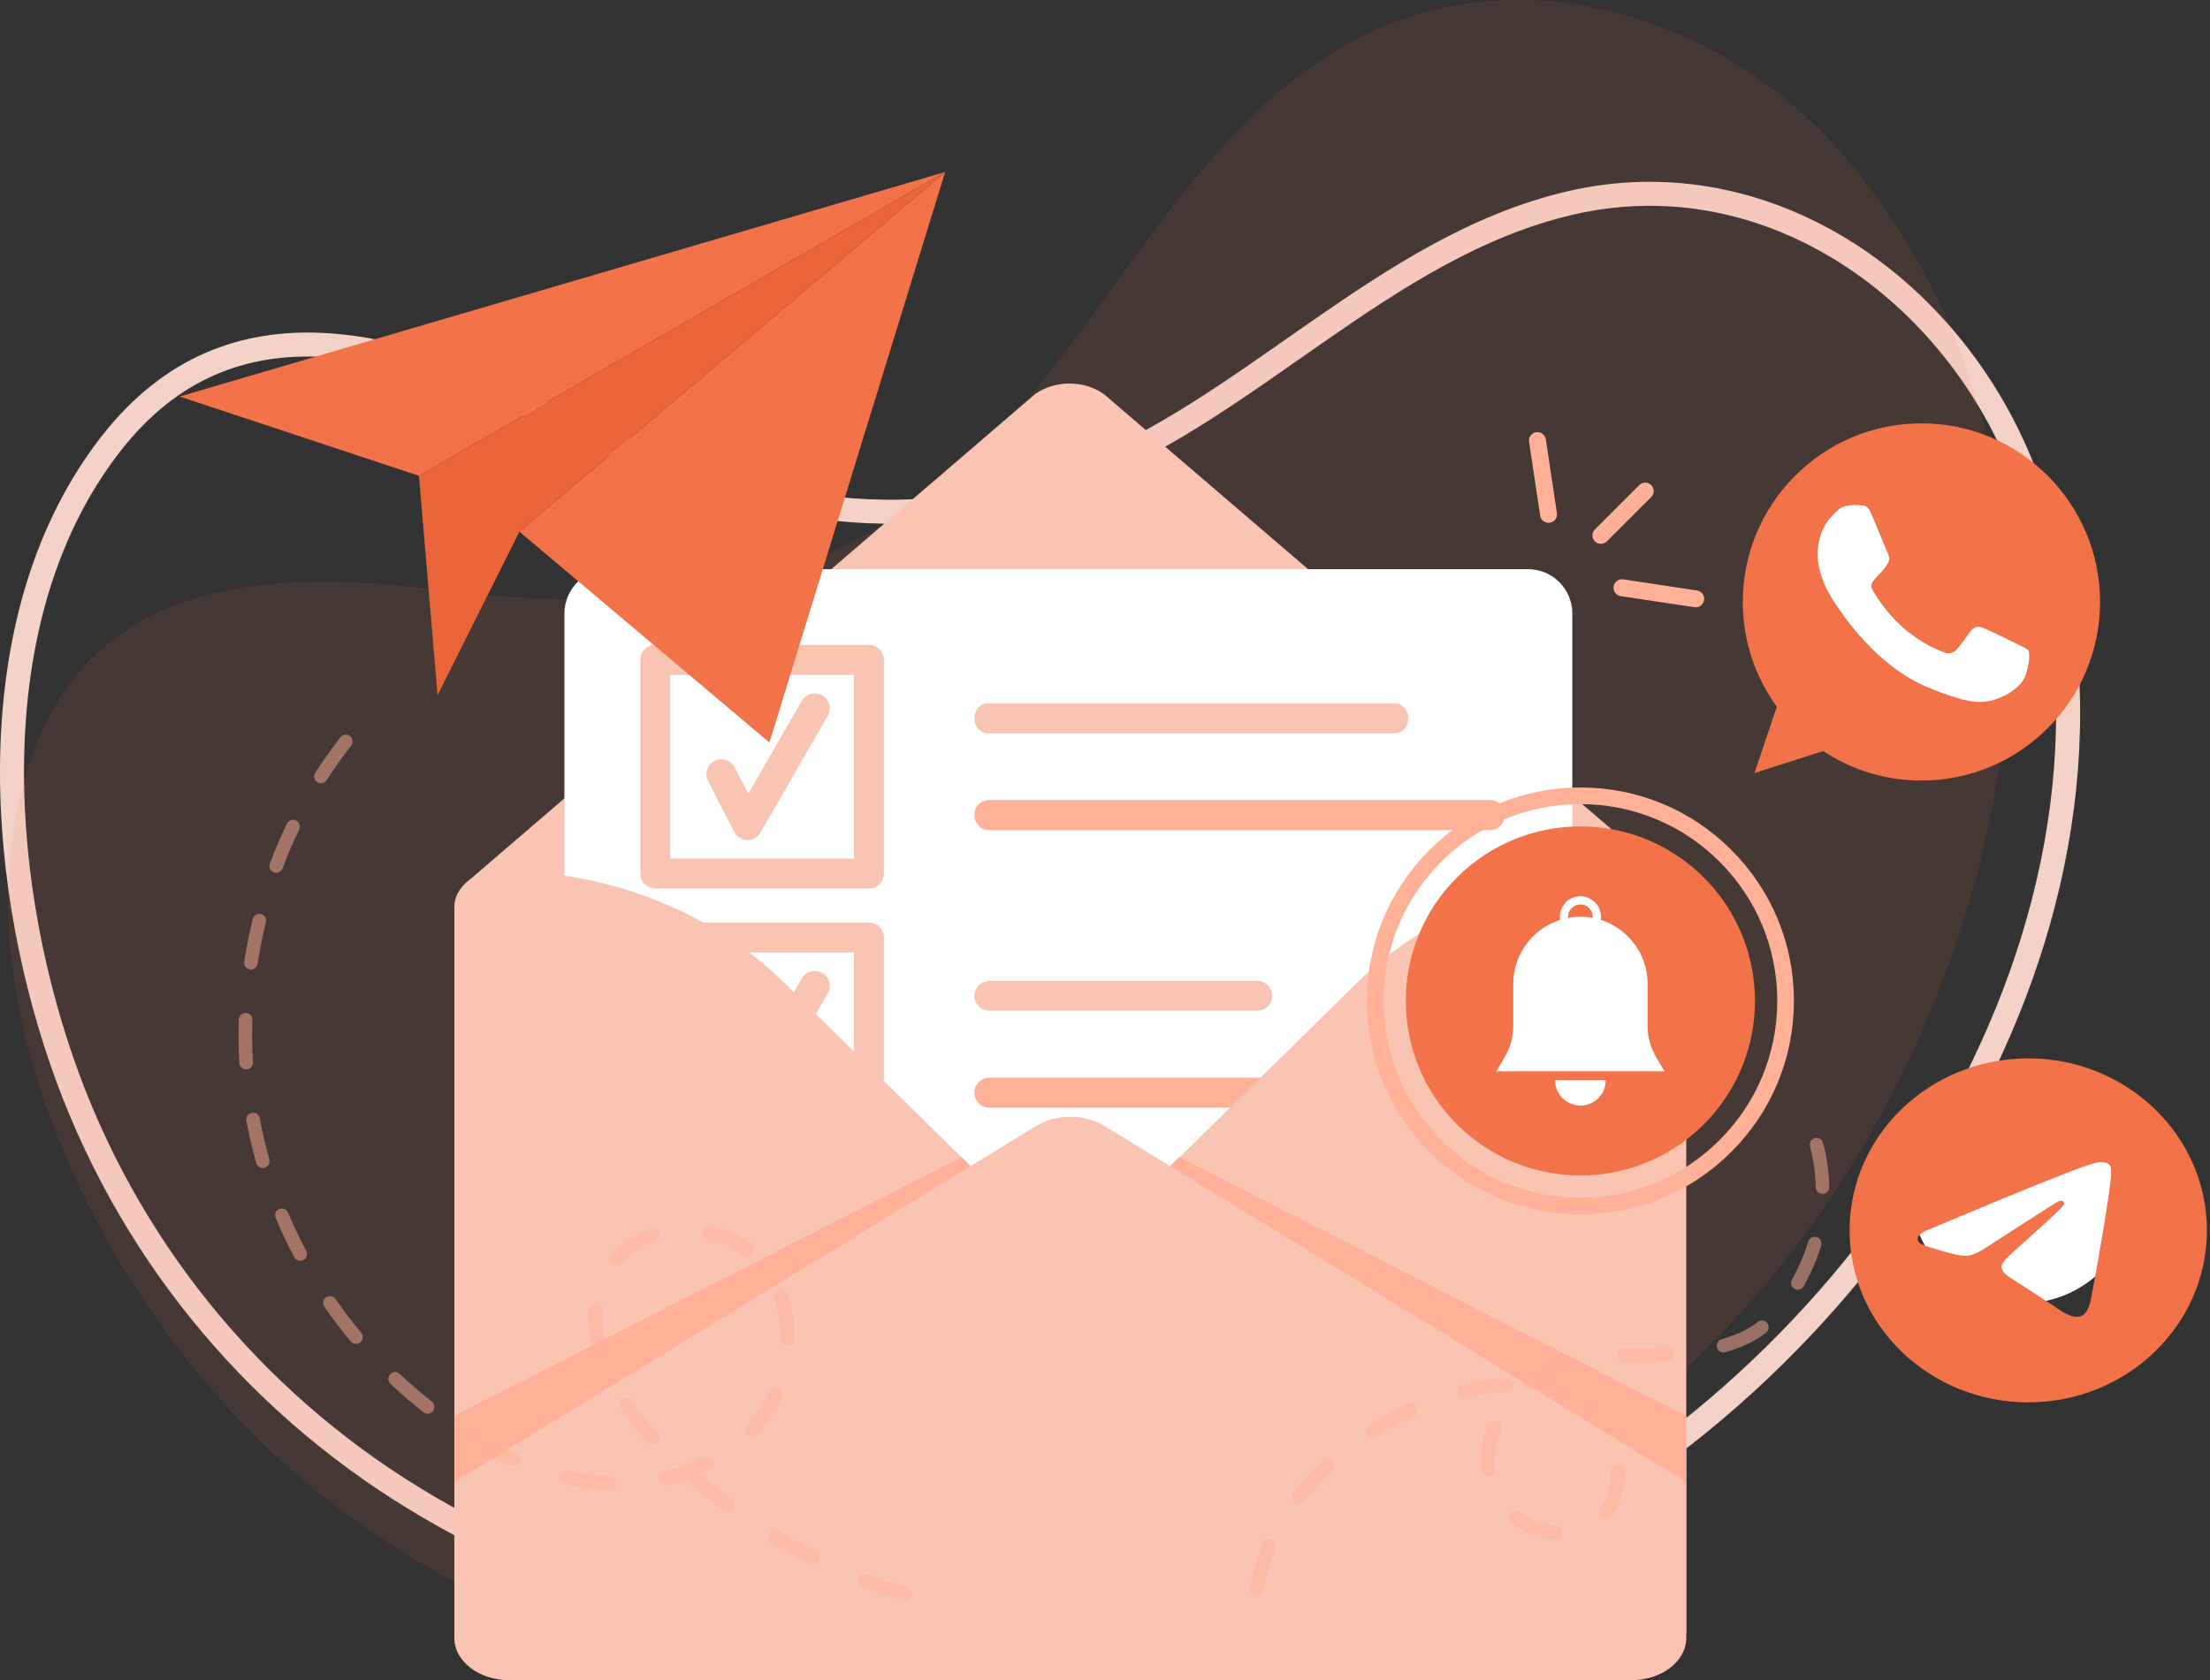 <?xml version="1.0" encoding="UTF-8"?> <svg xmlns="http://www.w3.org/2000/svg" width="167" height="127" viewBox="0 0 167 127" fill="none"><rect x="0" y="0" width="167" height="127" fill="#333333" stroke="none"/><path d="M153.125 36.15C147.892 21.996 133.698 11.847 118.667 15.341C104.521 18.629 94.352 31.156 80.855 36.175C66.704 41.437 54.433 37.709 41.681 31.464C30.69 26.081 17.552 21.764 8.374 33.557C-1.578 46.346 -0.248 65.926 4.653 80.152C9.485 94.177 18.999 105.752 31.303 113.264C55.828 128.237 90.429 129.461 116.435 115.56C143.319 101.19 164.534 67.003 153.125 36.15Z" stroke="#F4D2C8" stroke-width="1.814" stroke-miterlimit="10"></path><circle cx="152.841" cy="90.079" r="8.436" fill="white"></circle><path d="M139.896 12.437C130.308 0.784 113.57 -4.147 100.518 4.085C88.234 11.832 82.738 27.003 71.635 36.173C59.993 45.786 47.178 46.29 33.084 44.575C20.935 43.096 7.108 43.328 2.307 57.48C-2.899 72.826 4.783 90.886 14.08 102.716C23.247 114.38 36.031 122.193 50.119 125.252C78.198 131.349 111.285 121.153 131.291 99.489C151.972 77.094 160.796 37.839 139.896 12.437Z" fill="#F27349" fill-opacity="0.1"></path><ellipse cx="145.194" cy="46" rx="9.5" ry="10" fill="white"></ellipse><path fill-rule="evenodd" clip-rule="evenodd" d="M141.421 38.857C141.159 38.23 140.961 38.207 140.564 38.191C140.429 38.183 140.279 38.175 140.112 38.175C139.596 38.175 139.057 38.326 138.731 38.659C138.335 39.064 137.351 40.008 137.351 41.945C137.351 43.881 138.763 45.754 138.954 46.016C139.152 46.278 141.707 50.31 145.674 51.953C148.776 53.239 149.697 53.12 150.403 52.969C151.434 52.747 152.728 51.984 153.053 51.064C153.378 50.143 153.378 49.358 153.283 49.191C153.188 49.024 152.926 48.929 152.529 48.731C152.133 48.532 150.204 47.58 149.84 47.453C149.482 47.318 149.141 47.366 148.872 47.747C148.491 48.279 148.118 48.818 147.816 49.144C147.579 49.398 147.19 49.429 146.864 49.294C146.428 49.112 145.206 48.683 143.699 47.342C142.532 46.302 141.739 45.009 141.509 44.62C141.279 44.223 141.485 43.993 141.667 43.779C141.866 43.533 142.056 43.358 142.254 43.128C142.453 42.898 142.564 42.779 142.691 42.509C142.826 42.247 142.731 41.977 142.635 41.778C142.54 41.58 141.747 39.643 141.421 38.857ZM145.19 32C137.748 32 131.694 38.055 131.694 45.5C131.694 48.452 132.646 51.19 134.265 53.413L132.583 58.428L137.772 56.77C139.906 58.183 142.453 59 145.198 59C152.64 59 158.694 52.944 158.694 45.5C158.694 38.056 152.64 32 145.198 32H145.19V32H145.19Z" fill="#F27349"></path><path d="M153.266 80C145.814 80 139.766 85.824 139.766 93C139.766 100.176 145.814 106 153.266 106C160.718 106 166.766 100.176 166.766 93C166.766 85.824 160.718 80 153.266 80ZM159.53 88.84C159.328 90.894 158.45 95.886 158.005 98.187C157.816 99.162 157.438 99.487 157.087 99.526C156.304 99.591 155.71 99.032 154.954 98.551C153.766 97.797 153.091 97.329 151.943 96.601C150.607 95.756 151.471 95.288 152.24 94.534C152.443 94.339 155.899 91.31 155.966 91.037C155.975 90.996 155.974 90.953 155.962 90.912C155.951 90.871 155.929 90.834 155.899 90.803C155.818 90.738 155.71 90.764 155.615 90.777C155.494 90.803 153.604 92.012 149.918 94.404C149.378 94.755 148.892 94.937 148.46 94.924C147.974 94.911 147.056 94.664 146.368 94.443C145.517 94.183 144.856 94.04 144.91 93.585C144.937 93.351 145.274 93.117 145.909 92.87C149.851 91.219 152.47 90.127 153.779 89.607C157.532 88.099 158.302 87.839 158.815 87.839C158.923 87.839 159.179 87.865 159.341 87.995C159.459 88.086 159.505 88.207 159.524 88.305C159.529 88.332 159.527 88.36 159.527 88.387C159.523 88.488 159.542 88.683 159.53 88.84Z" fill="#F27349"></path><path d="M78.232 29.776L35.181 66.763L35.983 83.497C35.983 85.493 38.391 113.795 40.681 113.795L80.879 86.894L117.099 111.033C119.389 111.033 123.811 84.733 123.811 82.736L126.488 66.723L83.399 29.776C81.887 28.727 79.744 28.727 78.232 29.776Z" fill="#FAC4B2"></path><path d="M115.462 120.476H46.003C44.152 120.476 42.652 118.976 42.652 117.125V46.374C42.652 44.523 44.152 43.023 46.003 43.023H115.462C117.313 43.023 118.813 44.523 118.813 46.374V117.125C118.813 118.976 117.313 120.476 115.462 120.476Z" fill="white"></path><path d="M65.66 88.141H49.517C48.891 88.141 48.384 87.634 48.384 87.008V70.865C48.384 70.24 48.891 69.733 49.517 69.733H65.66C66.285 69.733 66.792 70.24 66.792 70.865V87.008C66.792 87.634 66.285 88.141 65.66 88.141ZM50.649 85.876H64.528V71.998H50.649V85.876Z" fill="#FAC4B2"></path><path d="M115.053 83.725H74.762C74.136 83.725 73.629 83.218 73.629 82.593C73.629 81.967 74.136 81.46 74.762 81.46H115.053C115.679 81.46 116.186 81.967 116.186 82.593C116.186 83.218 115.679 83.725 115.053 83.725Z" fill="#FFB197"></path><path d="M56.486 84.482C56.477 84.482 56.468 84.482 56.459 84.482C56.044 84.472 55.668 84.236 55.479 83.867L53.504 80.018C53.218 79.461 53.438 78.779 53.995 78.493C54.551 78.208 55.233 78.427 55.519 78.984L56.544 80.981L60.59 73.959C60.902 73.417 61.594 73.231 62.136 73.543C62.678 73.855 62.864 74.547 62.552 75.089L57.467 83.915C57.265 84.267 56.891 84.482 56.486 84.482Z" fill="#FAC4B2"></path><path d="M95.014 76.394H74.752C74.132 76.394 73.629 75.891 73.629 75.271C73.629 74.651 74.132 74.149 74.752 74.149H95.014C95.634 74.149 96.137 74.651 96.137 75.271C96.137 75.891 95.634 76.394 95.014 76.394Z" fill="#FAC4B2"></path><path d="M65.66 67.157H49.517C48.891 67.157 48.384 66.65 48.384 66.024V49.881C48.384 49.256 48.891 48.749 49.517 48.749H65.66C66.285 48.749 66.792 49.256 66.792 49.881V66.024C66.792 66.65 66.285 67.157 65.66 67.157ZM50.649 64.892H64.528V51.014H50.649V64.892Z" fill="#FAC4B2"></path><path d="M105.424 55.429H74.621C74.073 55.429 73.629 54.922 73.629 54.297C73.629 53.672 74.073 53.165 74.621 53.165H105.424C105.972 53.165 106.417 53.672 106.417 54.297C106.417 54.922 105.972 55.429 105.424 55.429Z" fill="#FAC4B2"></path><path d="M112.631 62.741H74.695C74.107 62.741 73.629 62.234 73.629 61.609C73.629 60.983 74.107 60.476 74.695 60.476H112.631C113.22 60.476 113.697 60.983 113.697 61.609C113.697 62.234 113.22 62.741 112.631 62.741Z" fill="#FFB197"></path><path d="M56.486 63.498C56.477 63.498 56.468 63.498 56.459 63.498C56.044 63.488 55.668 63.252 55.479 62.883L53.504 59.033C53.218 58.477 53.438 57.794 53.995 57.509C54.551 57.224 55.233 57.443 55.519 58L56.544 59.997L60.59 52.974C60.902 52.433 61.594 52.246 62.136 52.559C62.678 52.871 62.864 53.563 62.552 54.105L57.467 62.931C57.265 63.283 56.891 63.498 56.486 63.498Z" fill="#FAC4B2"></path><path d="M81.761 94.733L102.534 74.294C107.99 68.926 115.776 65.859 123.949 65.859C125.868 65.859 127.424 67.079 127.424 68.583V96.43V123.212C127.424 124.716 124.829 127 122.91 127H111.107L81.761 98.127C80.779 97.161 80.779 95.698 81.761 94.733Z" fill="#FAC4B2"></path><path d="M79.996 94.695L59.223 74.257C53.768 68.889 45.981 65.822 37.808 65.822C35.889 65.822 34.333 67.041 34.333 68.546V96.392V123.502C34.333 125.006 36.561 127 38.48 127L50.651 126.963L79.996 98.089C80.978 97.124 80.978 95.661 79.996 94.695Z" fill="#FAC4B2"></path><path d="M127.424 112.03V123.812C127.424 125.573 125.567 127 123.278 127H38.48C36.19 127 34.333 125.573 34.333 123.812V112.031L78.295 85.109C79.01 84.671 79.867 84.44 80.732 84.416C81.694 84.39 82.666 84.621 83.463 85.109L127.424 112.03Z" fill="#FAC4B2"></path><path d="M89.111 87.463L127.424 107.019L127.424 112.03L88.422 88.141L89.111 87.463Z" fill="#FFB197"></path><path d="M72.646 87.463L34.333 107.019L34.333 112.03L73.335 88.141L72.646 87.463Z" fill="#FFB197"></path><path d="M71.421 13L59.976 50.17L58.142 56.126L52.913 51.714L39.248 40.185L71.421 13Z" fill="#F27349"></path><path d="M71.42 13L31.658 35.965L13.571 29.971L71.42 13Z" fill="#F27349"></path><path d="M71.42 13L39.249 40.185L33.066 52.548L31.658 35.965L71.42 13Z" fill="#EA663A"></path><path opacity="0.5" d="M68.42 121.027C68.372 121.027 68.323 121.021 68.274 121.006C67.231 120.696 66.185 120.34 65.164 119.948C64.9 119.847 64.769 119.552 64.87 119.288C64.971 119.024 65.267 118.892 65.53 118.994C66.527 119.376 67.548 119.723 68.566 120.026C68.836 120.106 68.99 120.391 68.91 120.662C68.844 120.884 68.64 121.027 68.42 121.027ZM61.391 118.231C61.313 118.231 61.235 118.214 61.161 118.177C60.188 117.686 59.221 117.152 58.286 116.589C58.044 116.443 57.966 116.129 58.112 115.887C58.258 115.645 58.572 115.567 58.814 115.713C59.727 116.263 60.671 116.784 61.621 117.263C61.873 117.39 61.975 117.698 61.848 117.95C61.758 118.129 61.578 118.231 61.391 118.231ZM54.96 114.248C54.853 114.248 54.746 114.215 54.654 114.146C53.779 113.492 52.92 112.797 52.1 112.081C52.011 112.004 51.956 111.903 51.935 111.795C51.459 111.963 50.97 112.108 50.472 112.228C50.198 112.295 49.921 112.126 49.855 111.852C49.788 111.577 49.957 111.301 50.231 111.235C51.263 110.985 52.25 110.624 53.164 110.164C53.416 110.037 53.724 110.138 53.851 110.39C53.978 110.643 53.877 110.95 53.624 111.077C53.386 111.197 53.143 111.311 52.896 111.418C53.659 112.079 54.456 112.721 55.266 113.327C55.492 113.496 55.539 113.817 55.37 114.043C55.269 114.177 55.115 114.248 54.96 114.248ZM46.057 112.646C46.049 112.646 46.041 112.646 46.032 112.646C44.951 112.595 43.841 112.439 42.732 112.183C42.456 112.12 42.285 111.845 42.348 111.57C42.412 111.295 42.687 111.123 42.962 111.187C44.011 111.429 45.06 111.576 46.081 111.624C46.363 111.638 46.581 111.877 46.568 112.159C46.554 112.433 46.328 112.646 46.057 112.646ZM38.755 110.804C38.685 110.804 38.614 110.79 38.547 110.76C37.576 110.325 36.59 109.811 35.617 109.233C35.374 109.089 35.295 108.775 35.439 108.532C35.583 108.289 35.897 108.21 36.14 108.354C37.079 108.912 38.029 109.408 38.964 109.826C39.222 109.942 39.338 110.244 39.222 110.502C39.137 110.692 38.951 110.804 38.755 110.804ZM49.328 109.198C49.19 109.198 49.052 109.143 48.951 109.033C48.188 108.201 47.497 107.322 46.898 106.42C46.741 106.185 46.805 105.867 47.04 105.711C47.276 105.555 47.593 105.619 47.749 105.854C48.319 106.711 48.977 107.548 49.705 108.341C49.896 108.549 49.882 108.873 49.674 109.064C49.575 109.154 49.452 109.198 49.328 109.198ZM56.846 108.561C56.722 108.561 56.598 108.516 56.5 108.425C56.292 108.234 56.279 107.91 56.471 107.703C56.79 107.357 57.086 106.988 57.351 106.607C57.664 106.157 57.939 105.667 58.169 105.151C58.284 104.893 58.587 104.777 58.845 104.892C59.102 105.007 59.218 105.31 59.103 105.568C58.847 106.142 58.54 106.688 58.191 107.191C57.899 107.61 57.573 108.016 57.222 108.396C57.121 108.506 56.984 108.561 56.846 108.561ZM32.313 106.855C32.203 106.855 32.092 106.819 31.998 106.746C31.142 106.073 30.303 105.35 29.505 104.596C29.3 104.402 29.291 104.078 29.485 103.873C29.679 103.668 30.003 103.659 30.208 103.853C30.983 104.585 31.797 105.288 32.63 105.941C32.852 106.115 32.891 106.437 32.716 106.659C32.615 106.788 32.465 106.855 32.313 106.855ZM45.427 102.773C45.208 102.773 45.006 102.632 44.938 102.412C44.63 101.413 44.474 100.44 44.474 99.518C44.474 99.355 44.479 99.191 44.489 99.031C44.506 98.749 44.748 98.535 45.03 98.551C45.312 98.569 45.527 98.811 45.51 99.093C45.501 99.233 45.497 99.376 45.497 99.518C45.497 100.337 45.638 101.21 45.916 102.111C45.999 102.381 45.847 102.667 45.577 102.75C45.527 102.766 45.477 102.773 45.427 102.773ZM59.517 101.666C59.236 101.666 59.007 101.438 59.006 101.156C59.002 100.099 58.827 99.086 58.487 98.145C58.391 97.879 58.528 97.586 58.794 97.49C59.059 97.394 59.352 97.532 59.449 97.797C59.829 98.849 60.024 99.978 60.029 101.152C60.03 101.434 59.802 101.664 59.52 101.665C59.519 101.666 59.518 101.666 59.517 101.666ZM26.898 101.58C26.751 101.58 26.606 101.517 26.505 101.396C25.807 100.556 25.137 99.675 24.515 98.775C24.354 98.543 24.413 98.224 24.645 98.064C24.877 97.903 25.195 97.961 25.356 98.193C25.962 99.068 26.612 99.926 27.291 100.742C27.471 100.959 27.442 101.282 27.225 101.462C27.129 101.541 27.013 101.58 26.898 101.58ZM46.592 95.636C46.47 95.636 46.347 95.592 46.25 95.504C46.04 95.314 46.024 94.991 46.213 94.782C46.969 93.945 47.977 93.296 49.127 92.903C49.395 92.812 49.685 92.955 49.777 93.222C49.868 93.489 49.725 93.78 49.458 93.871C48.471 94.208 47.612 94.76 46.972 95.468C46.871 95.579 46.732 95.636 46.592 95.636ZM22.689 95.299C22.505 95.299 22.328 95.201 22.236 95.027C21.724 94.06 21.249 93.059 20.826 92.055C20.716 91.794 20.838 91.494 21.099 91.385C21.359 91.275 21.659 91.397 21.768 91.658C22.18 92.635 22.641 93.607 23.14 94.548C23.272 94.798 23.177 95.107 22.928 95.24C22.851 95.28 22.77 95.299 22.689 95.299ZM56.495 95.001C56.386 95.001 56.277 94.966 56.184 94.895C55.415 94.305 54.472 93.878 53.455 93.658C53.179 93.598 53.004 93.326 53.063 93.05C53.123 92.774 53.395 92.599 53.671 92.658C54.835 92.91 55.919 93.403 56.806 94.084C57.03 94.255 57.072 94.576 56.901 94.8C56.8 94.932 56.648 95.001 56.495 95.001ZM19.862 88.287C19.639 88.287 19.434 88.14 19.37 87.915C19.07 86.859 18.816 85.781 18.617 84.71C18.566 84.433 18.749 84.166 19.026 84.114C19.304 84.062 19.571 84.246 19.623 84.523C19.816 85.563 20.062 86.61 20.354 87.635C20.431 87.907 20.274 88.19 20.002 88.267C19.955 88.281 19.908 88.287 19.862 88.287ZM18.598 80.834C18.33 80.834 18.104 80.624 18.088 80.353C18.048 79.663 18.028 78.961 18.028 78.267C18.028 77.867 18.035 77.462 18.048 77.061C18.057 76.779 18.295 76.558 18.576 76.567C18.858 76.577 19.079 76.813 19.07 77.095C19.057 77.484 19.051 77.879 19.051 78.267C19.051 78.942 19.07 79.623 19.11 80.293C19.126 80.575 18.911 80.817 18.629 80.834C18.619 80.834 18.608 80.834 18.598 80.834ZM18.962 73.283C18.936 73.283 18.91 73.281 18.884 73.277C18.604 73.234 18.413 72.973 18.456 72.694C18.622 71.615 18.838 70.529 19.099 69.467C19.166 69.193 19.443 69.025 19.718 69.092C19.992 69.16 20.16 69.437 20.092 69.711C19.838 70.744 19.628 71.8 19.467 72.849C19.428 73.102 19.21 73.283 18.962 73.283ZM20.873 65.967C20.813 65.967 20.753 65.957 20.694 65.935C20.429 65.836 20.295 65.541 20.394 65.276C20.779 64.251 21.213 63.232 21.685 62.25C21.808 61.995 22.113 61.888 22.368 62.01C22.622 62.133 22.73 62.438 22.607 62.693C22.148 63.648 21.726 64.638 21.352 65.635C21.275 65.841 21.08 65.967 20.873 65.967ZM24.252 59.204C24.157 59.204 24.062 59.178 23.977 59.124C23.739 58.971 23.67 58.655 23.822 58.417C24.415 57.492 25.055 56.588 25.726 55.73C25.9 55.508 26.221 55.469 26.444 55.643C26.666 55.817 26.706 56.138 26.532 56.361C25.88 57.193 25.259 58.071 24.683 58.969C24.585 59.121 24.42 59.204 24.252 59.204Z" fill="#FFB197"></path><path opacity="0.5" d="M94.968 120.495C94.938 120.495 94.908 120.492 94.878 120.487C94.6 120.438 94.415 120.173 94.463 119.895C94.652 118.822 94.983 117.742 95.445 116.683C95.558 116.424 95.86 116.306 96.118 116.419C96.377 116.532 96.495 116.833 96.382 117.092C95.952 118.077 95.646 119.079 95.471 120.072C95.427 120.32 95.211 120.495 94.968 120.495ZM117.552 116.401C117.537 116.401 117.521 116.4 117.506 116.399C116.364 116.299 115.21 115.853 114.255 115.143C114.029 114.975 113.982 114.654 114.15 114.428C114.319 114.201 114.639 114.154 114.866 114.322C115.67 114.921 116.64 115.296 117.596 115.38C117.877 115.405 118.085 115.653 118.06 115.934C118.037 116.2 117.814 116.401 117.552 116.401ZM121.363 114.796C121.256 114.796 121.148 114.762 121.056 114.693C120.831 114.524 120.785 114.203 120.954 113.977C121.48 113.278 121.758 112.381 121.758 111.384C121.758 111.337 121.757 111.29 121.756 111.244C121.748 110.961 121.971 110.726 122.254 110.719C122.534 110.71 122.771 110.934 122.778 111.217C122.78 111.272 122.78 111.328 122.78 111.384C122.78 112.604 122.432 113.713 121.772 114.591C121.672 114.725 121.518 114.796 121.363 114.796ZM98.144 113.703C98.034 113.703 97.923 113.668 97.829 113.595C97.607 113.421 97.567 113.099 97.741 112.877C98.405 112.026 99.16 111.202 99.984 110.427C100.189 110.234 100.513 110.244 100.707 110.45C100.9 110.655 100.89 110.979 100.684 111.172C99.898 111.911 99.179 112.697 98.547 113.506C98.446 113.635 98.296 113.703 98.144 113.703ZM112.455 111.61C112.198 111.61 111.977 111.416 111.948 111.155C111.922 110.924 111.91 110.688 111.91 110.453C111.91 109.545 112.096 108.629 112.462 107.729C112.569 107.468 112.867 107.342 113.129 107.449C113.39 107.555 113.516 107.854 113.409 108.115C113.093 108.892 112.932 109.678 112.932 110.453C112.932 110.651 112.943 110.849 112.964 111.043C112.995 111.324 112.793 111.576 112.512 111.607C112.493 111.609 112.474 111.61 112.455 111.61ZM103.743 108.652C103.575 108.652 103.411 108.569 103.313 108.417C103.16 108.18 103.228 107.864 103.466 107.71C104.399 107.109 105.374 106.569 106.365 106.105C106.621 105.985 106.925 106.096 107.045 106.352C107.164 106.607 107.054 106.912 106.798 107.031C105.849 107.476 104.914 107.993 104.02 108.57C103.934 108.625 103.838 108.652 103.743 108.652ZM120.744 107.777C120.6 107.777 120.457 107.716 120.356 107.598C120.178 107.391 119.986 107.2 119.784 107.03C119.238 106.568 118.608 106.188 117.909 105.899C117.648 105.791 117.524 105.492 117.632 105.231C117.74 104.97 118.039 104.846 118.3 104.954C119.096 105.283 119.818 105.719 120.445 106.249C120.688 106.454 120.919 106.684 121.132 106.932C121.316 107.146 121.291 107.469 121.077 107.653C120.981 107.736 120.862 107.777 120.744 107.777ZM110.656 105.64C110.425 105.64 110.215 105.482 110.159 105.248C110.094 104.973 110.263 104.697 110.538 104.632C110.731 104.586 110.926 104.542 111.116 104.503C112.039 104.313 112.962 104.208 113.858 104.19C114.142 104.186 114.374 104.409 114.38 104.691C114.385 104.973 114.161 105.207 113.878 105.213C113.044 105.229 112.184 105.328 111.322 105.505C111.142 105.542 110.958 105.583 110.775 105.627C110.735 105.636 110.696 105.64 110.656 105.64ZM115.547 105.044C115.393 105.044 115.241 104.975 115.14 104.843C114.969 104.618 115.012 104.298 115.237 104.126C115.669 103.797 116.129 103.511 116.603 103.278C117.127 103.021 117.698 102.8 118.3 102.622C118.572 102.543 118.856 102.697 118.936 102.968C119.015 103.239 118.861 103.523 118.59 103.603C118.043 103.765 117.526 103.964 117.054 104.196C116.639 104.4 116.236 104.65 115.857 104.939C115.765 105.01 115.655 105.044 115.547 105.044ZM122.716 102.987C122.446 102.987 122.221 102.776 122.206 102.504C122.19 102.222 122.406 101.981 122.688 101.965C123.287 101.933 123.892 101.912 124.478 101.892L124.732 101.883C125.214 101.867 125.584 101.851 125.933 101.832C126.214 101.817 126.455 102.034 126.47 102.316C126.485 102.598 126.269 102.838 125.987 102.853C125.632 102.872 125.256 102.888 124.767 102.905L124.512 102.914C123.932 102.934 123.333 102.954 122.744 102.986C122.735 102.987 122.725 102.987 122.716 102.987ZM130.234 102.234C130.012 102.234 129.807 102.088 129.743 101.864C129.665 101.592 129.822 101.309 130.094 101.231C130.93 100.992 131.657 100.683 132.318 100.286C132.473 100.193 132.642 100.072 132.82 99.928C133.039 99.751 133.361 99.784 133.539 100.004C133.717 100.223 133.683 100.545 133.464 100.723C133.249 100.897 133.041 101.045 132.845 101.163C132.106 101.606 131.298 101.951 130.375 102.214C130.328 102.228 130.281 102.234 130.234 102.234ZM135.849 97.487C135.764 97.487 135.677 97.466 135.598 97.421C135.352 97.282 135.266 96.97 135.405 96.724C135.922 95.811 136.337 94.844 136.637 93.85C136.718 93.58 137.003 93.427 137.274 93.508C137.544 93.59 137.697 93.875 137.616 94.146C137.294 95.212 136.849 96.249 136.295 97.228C136.2 97.394 136.027 97.487 135.849 97.487ZM137.717 90.24C137.44 90.24 137.212 90.018 137.206 89.739C137.185 88.71 137.04 87.671 136.776 86.649C136.705 86.376 136.869 86.097 137.142 86.026C137.416 85.955 137.695 86.119 137.766 86.393C138.05 87.491 138.206 88.61 138.229 89.718C138.235 90.001 138.01 90.234 137.728 90.24C137.725 90.24 137.721 90.24 137.717 90.24Z" fill="#FFB197"></path><path d="M128.751 84.985C133.903 79.833 133.903 71.48 128.751 66.328C123.599 61.177 115.246 61.177 110.094 66.328C104.942 71.48 104.942 79.833 110.094 84.985C115.246 90.137 123.599 90.137 128.751 84.985Z" fill="#F27349"></path><path d="M124.5 77.352V74.371C124.5 71.569 122.228 69.297 119.426 69.297H119.426C116.623 69.297 114.352 71.569 114.352 74.371V77.352C114.352 78.974 113.907 79.593 113.067 80.979H125.785C124.944 79.593 124.5 78.974 124.5 77.352Z" fill="white"></path><path d="M119.426 83.567C118.368 83.567 117.511 82.709 117.511 81.651H121.341C121.341 82.709 120.484 83.567 119.426 83.567Z" fill="white"></path><path d="M119.426 67.743C118.568 67.743 117.872 68.439 117.872 69.297C117.872 70.156 118.567 70.852 119.426 70.852C120.284 70.852 120.98 70.156 120.98 69.297C120.98 68.439 120.284 67.743 119.426 67.743ZM119.426 70.231C118.91 70.231 118.492 69.813 118.492 69.297C118.492 68.782 118.91 68.364 119.426 68.364C119.942 68.364 120.36 68.782 120.36 69.297C120.36 69.813 119.942 70.231 119.426 70.231Z" fill="white"></path><path d="M119.426 91.787C115.117 91.787 111.066 90.109 108.019 87.062C104.972 84.015 103.293 79.964 103.293 75.655C103.293 71.346 104.972 67.295 108.019 64.248C111.066 61.2 115.117 59.523 119.426 59.523C123.735 59.523 127.786 61.2 130.833 64.248C133.88 67.295 135.558 71.346 135.558 75.655C135.558 79.964 133.88 84.015 130.833 87.062C127.786 90.109 123.735 91.787 119.426 91.787ZM119.426 60.781C115.453 60.781 111.718 62.328 108.909 65.138C106.1 67.947 104.552 71.682 104.552 75.655C104.552 79.628 106.1 83.363 108.909 86.172C111.718 88.981 115.453 90.529 119.426 90.529C123.399 90.529 127.134 88.981 129.943 86.172C132.752 83.363 134.3 79.628 134.3 75.655C134.3 71.682 132.752 67.947 129.943 65.138C127.134 62.328 123.399 60.781 119.426 60.781Z" fill="#FFB197"></path><path d="M120.974 40.98C120.843 40.98 120.712 40.93 120.612 40.83C120.413 40.631 120.413 40.307 120.612 40.107L123.963 36.756C124.163 36.556 124.487 36.556 124.686 36.756C124.886 36.956 124.886 37.28 124.686 37.479L121.335 40.83C121.236 40.93 121.105 40.98 120.974 40.98Z" fill="#FFB197"></path><path d="M120.974 41.108C120.803 41.108 120.643 41.041 120.522 40.921C120.401 40.8 120.335 40.639 120.335 40.469C120.335 40.298 120.401 40.137 120.522 40.017L123.873 36.666C124.122 36.417 124.528 36.417 124.777 36.666C124.897 36.787 124.964 36.947 124.964 37.118C124.964 37.288 124.897 37.449 124.777 37.57L121.426 40.921C121.305 41.041 121.144 41.108 120.974 41.108ZM124.325 36.734C124.227 36.734 124.128 36.772 124.053 36.847L120.703 40.197C120.63 40.27 120.59 40.366 120.59 40.469C120.59 40.571 120.63 40.667 120.703 40.74C120.775 40.812 120.871 40.852 120.974 40.852C121.076 40.852 121.173 40.812 121.245 40.74L124.596 37.389C124.668 37.317 124.708 37.22 124.708 37.118C124.708 37.015 124.668 36.919 124.596 36.847C124.521 36.772 124.423 36.734 124.325 36.734Z" fill="#FFB197"></path><path d="M128.139 45.775C128.114 45.775 128.088 45.773 128.063 45.77L122.486 44.932C122.207 44.89 122.014 44.63 122.056 44.35C122.098 44.071 122.358 43.879 122.638 43.92L128.215 44.758C128.494 44.8 128.686 45.061 128.644 45.34C128.606 45.593 128.388 45.775 128.139 45.775Z" fill="#FFB197"></path><path d="M128.139 45.903C128.107 45.903 128.075 45.901 128.044 45.896L122.467 45.058C122.118 45.006 121.877 44.68 121.93 44.331C121.982 43.983 122.308 43.742 122.657 43.794L128.233 44.632C128.582 44.684 128.823 45.01 128.771 45.359C128.724 45.669 128.453 45.903 128.139 45.903ZM122.562 44.043C122.375 44.043 122.211 44.179 122.183 44.369C122.151 44.578 122.296 44.774 122.505 44.805L128.082 45.643C128.101 45.646 128.12 45.648 128.139 45.648C128.327 45.648 128.49 45.507 128.518 45.321C128.549 45.112 128.405 44.916 128.195 44.885L122.619 44.047C122.6 44.044 122.581 44.043 122.562 44.043Z" fill="#FFB197"></path><path d="M117.016 39.392C116.767 39.392 116.549 39.21 116.511 38.956L115.673 33.38C115.631 33.101 115.823 32.84 116.103 32.798C116.381 32.756 116.642 32.949 116.684 33.228L117.522 38.805C117.564 39.084 117.371 39.344 117.092 39.386C117.066 39.39 117.041 39.392 117.016 39.392Z" fill="#FFB197"></path><path d="M117.016 39.52C116.702 39.52 116.431 39.286 116.384 38.975L115.546 33.399C115.521 33.23 115.563 33.061 115.664 32.924C115.766 32.787 115.915 32.697 116.084 32.672C116.252 32.646 116.421 32.688 116.558 32.79C116.696 32.891 116.785 33.04 116.811 33.209L117.648 38.786C117.674 38.954 117.632 39.123 117.53 39.26C117.429 39.398 117.28 39.487 117.111 39.513C117.08 39.517 117.047 39.52 117.016 39.52ZM116.179 32.92C116.16 32.92 116.141 32.922 116.122 32.925C116.02 32.94 115.931 32.994 115.87 33.076C115.809 33.158 115.784 33.26 115.799 33.361L116.637 38.938C116.665 39.124 116.828 39.264 117.016 39.264C117.035 39.264 117.054 39.263 117.073 39.26C117.175 39.245 117.264 39.191 117.325 39.108C117.386 39.026 117.411 38.925 117.395 38.824L116.558 33.247C116.543 33.146 116.489 33.056 116.406 32.995C116.339 32.946 116.261 32.92 116.179 32.92Z" fill="#FFB197"></path></svg> 